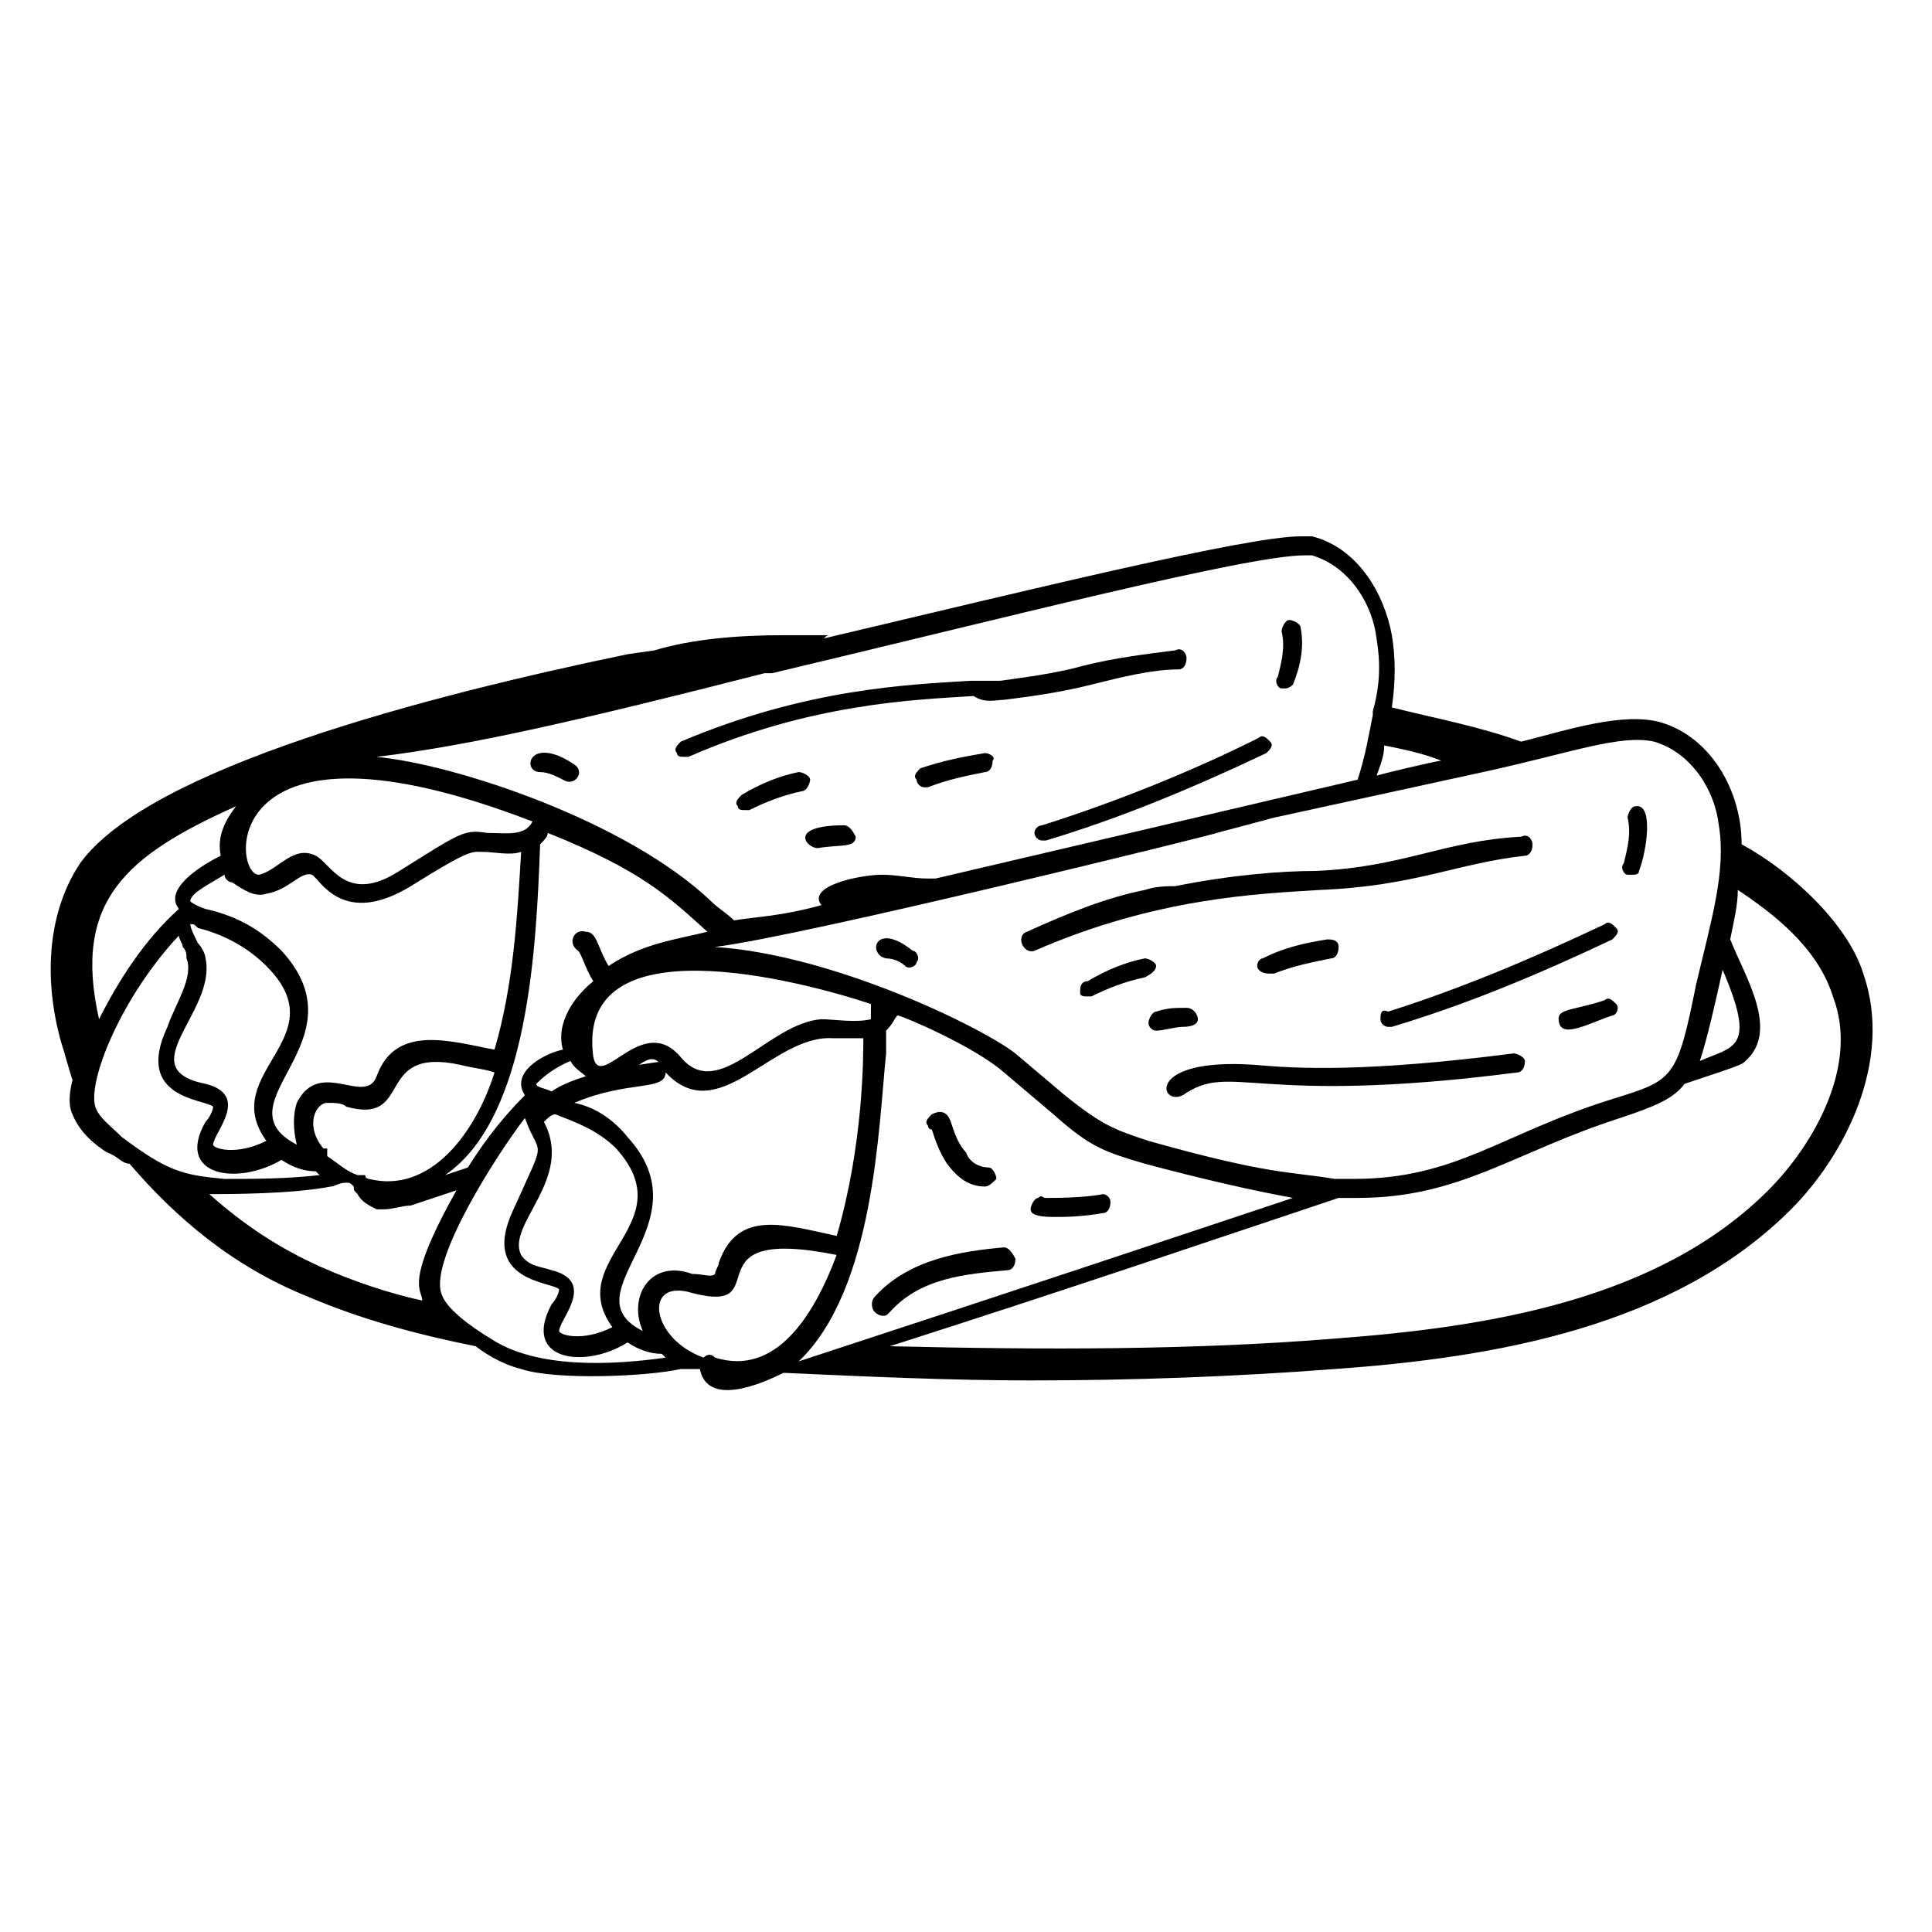 <?xml version="1.0" encoding="UTF-8"?>
<!-- Uploaded to: ICON Repo, www.svgrepo.com, Generator: ICON Repo Mixer Tools -->
<svg fill="#000000" width="800px" height="800px" version="1.1" viewBox="144 144 512 512" xmlns="http://www.w3.org/2000/svg">
 <g>
  <path d="m605.55 367.75c0-14.105-8.062-28.215-21.16-32.242-10.078-3.023-25.191 2.016-37.281 5.039-11.082-4.031-22.168-6.047-34.258-9.07 1.008-7.055 1.008-13.098 0-19.145-2.016-11.082-9.07-23.176-21.16-26.199h-3.023c-14.105 0-71.539 14.105-126.96 27.207 1.008 0 1.008-1.008 2.016-1.008h-12.09c-12.09 0-24.184 1.008-34.258 4.031l-7.055 1.008c-53.402 11.082-126.96 30.23-145.1 55.418-8.062 12.09-10.078 29.223-5.039 47.359 1.008 3.023 2.016 7.055 3.023 10.078-1.008 4.031-1.008 7.055 0 9.07 2.016 5.039 6.047 8.062 9.07 10.078 3.019 1 4.027 3.016 6.043 3.016 12.09 14.105 27.207 27.207 47.359 35.266 14.105 6.047 29.223 10.078 44.336 13.098 4.031 3.023 8.062 5.039 12.09 6.047 9.07 3.023 33.25 2.016 42.32 0h5.039c2.016 10.078 16.121 4.031 22.168 1.008 22.168 1.008 44.336 2.016 65.496 2.016 27.207 0 54.41-1.008 80.609-3.023 42.32-3.023 89.68-11.082 120.91-42.32 14.105-14.105 27.207-39.297 19.145-62.473-4.035-13.098-19.148-27.203-32.246-34.258zm-68.52-19.145c23.176-5.039 36.273-10.078 45.344-8.062 10.078 3.023 16.121 13.098 17.129 22.168 2.016 12.09-2.016 25.191-6.047 42.32-5.039 25.191-6.047 25.191-22.168 30.23-29.223 9.07-41.312 21.16-68.52 21.16h-5.039c-12.09-2.016-17.129-1.008-49.375-10.078-9.07-3.023-12.09-4.031-22.168-12.09l-13.098-11.082c-9.07-7.055-48.367-26.199-79.602-28.215 24.184-3.023 134.01-30.23 133-30.23l15.113-4.031zm57.434 76.578c2.016-6.047 4.031-15.113 6.047-24.184 9.066 21.164 3.023 20.156-6.047 24.184zm-280.12 71.543c-20.152-10.078 17.129-28.215-4.031-51.387-4.031-5.039-9.07-8.062-14.105-9.07 14.105-6.047 24.184-3.023 24.184-8.062 14.105 15.113 28.215-10.078 44.336-9.07h8.062c0 5.039 0 28.215-7.055 52.395-14.105-3.023-26.199-7.055-31.234 7.055 0 1.008-1.008 2.016-1.008 3.023-1.008 1.008-3.023 0-6.047 0-11.086-4.027-17.133 6.047-13.102 15.117zm-8.062-1.008c-8.062 4.031-14.105 2.016-14.105 1.008 0-3.023 10.078-13.098-2.016-16.121-3.023-1.008-6.047-1.008-8.062-4.031-4.031-8.062 14.105-20.152 6.047-35.266 1.008-1.008 2.016-2.016 3.023-2.016 5.039 2.016 11.082 4.031 16.121 9.07 18.137 20.148-14.105 29.219-1.008 47.355zm-23.176-61.465c-5.039 5.039-10.078 11.082-15.113 19.145l-6.047 2.016c22.168-15.113 24.184-60.457 25.191-87.664 1.008-1.008 2.016-2.016 2.016-3.023 25.191 10.078 32.242 17.129 42.32 26.199-8.062 2.016-17.129 3.023-26.199 9.07-3.023-5.039-3.023-9.07-6.047-9.07-3.023-1.008-5.039 3.023-2.016 5.039 1.008 1.008 2.016 5.039 4.031 8.062-5.039 4.031-10.078 11.082-8.062 18.137-5.035 1.004-14.102 6.043-10.074 12.09zm-60.457 13.098c-21.16-11.082 18.137-27.207-4.031-51.387-5.039-5.039-11.082-9.07-20.152-11.082-3.023-1.008-4.031-2.016-4.031-2.016 0-2.016 4.031-4.031 9.07-7.055 0 1.008 1.008 2.016 2.016 2.016 3.023 2.016 6.047 4.031 9.07 3.023 6.047-1.008 9.07-6.047 12.09-5.039 2.016 1.008 8.062 14.105 26.199 3.023 16.121-10.078 16.121-9.07 19.145-9.07s7.055 1.008 10.078 0c-1.008 17.129-2.016 35.266-7.055 52.395-11.082-2.016-26.199-7.055-31.234 7.055-3.023 8.062-15.113-5.039-21.16 7.055-1.012 3.023-1.012 7.051-0.004 11.082zm-8.059-1.008c-8.062 4.031-14.105 2.016-14.105 1.008 0-3.023 10.078-13.098-2.016-16.121-20.152-4.031 3.023-19.145 0-33.25 0-1.008-1.008-3.023-2.016-4.031-1.008-2.016-2.016-4.031-2.016-5.039 1.008 0 1.008 0 2.016 1.008 8.062 2.016 14.105 6.047 18.137 10.078 19.145 19.145-13.102 28.211 0 46.348zm16.121-10.074c2.016 0 4.031 0 5.039 1.008 18.137 5.039 7.055-16.121 30.23-11.082 4.031 1.008 6.047 1.008 9.07 2.016-5.039 16.121-17.129 32.242-33.25 28.215 0 0-1.008 0-1.008-1.008h-2.016c-3.023-1.008-5.039-3.023-8.062-5.039v-2.016h-1.008c-5.043-6.047-2.019-12.094 1.004-12.094zm64.488-11.086c1.008 2.016 3.023 3.023 4.031 4.031-3.023 1.008-6.047 2.016-9.07 4.031-2.016-1.008-4.031-1.008-4.031-2.016 1.008-1.008 4.031-4.031 9.07-6.047zm18.137 1.008c3.023-2.016 4.031-2.016 6.047 0-1.008-1.008 1.008-1.008-6.047 0zm48.367-12.09c-14.105 1.008-27.207 22.168-37.281 10.078-10.078-12.09-21.16 9.07-23.176 0-5.039-36.273 55.418-20.152 73.555-14.105v4.031c-4.031 1.004-10.078-0.004-13.098-0.004zm149.12-72.551c5.039 1.008 10.078 2.016 15.113 4.031-1.008 0-18.137 4.031-17.129 4.031 1.008-3.023 2.016-5.039 2.016-8.062zm-164.24-19.145h2.016c59.449-14.105 125.95-31.234 141.07-31.234h2.016c10.078 3.023 16.121 13.098 17.129 22.168 1.008 6.047 1.008 12.09-1.008 19.145v1.008c-1.008 5.039-2.016 11.082-4.031 17.129l-111.85 26.199h-2.016c-4.031 0-8.062-1.008-12.09-1.008-6.047 0-20.152 3.023-16.121 8.062-11.082 3.023-17.129 3.023-23.176 4.031-2.016-2.016-4.031-3.023-6.047-5.039-22.168-21.16-67.512-36.273-88.672-38.289 25.195-3.027 55.426-10.078 102.78-22.172zm-61.465 39.301v0c-2.016 4.031-7.055 3.023-12.09 3.023-6.047-1.008-7.055 0-23.176 10.078-14.105 9.07-18.137-2.016-22.168-4.031-6.047-3.023-10.078 4.031-15.113 5.039-7.055-0.004-11.086-46.355 72.547-14.109zm-78.594-4.031c-3.023 4.031-5.039 8.062-4.031 13.098-6.047 3.023-15.113 9.07-11.082 14.105-9.07 8.062-16.121 19.145-21.16 29.223-7.055-31.238 7.055-43.328 36.273-56.426zm-30.227 87.66c-3.023-3.023-6.047-5.039-7.055-8.062-2.016-7.055 7.055-29.223 22.168-45.344 0 1.008 1.008 2.016 1.008 3.023 1.008 1.008 1.008 2.016 1.008 3.023 2.016 5.039-3.023 12.094-5.039 18.141-9.07 19.145 10.078 19.145 12.09 21.16 0 1.008-1.008 3.023-2.016 4.031-8.062 14.105 8.062 17.129 20.152 10.078 3.023 2.016 6.047 3.023 9.07 3.023l1.008 1.008c-9.07 1.008-17.129 1.008-25.191 1.008-11.082-1.012-15.113-2.019-27.203-11.09zm79.602 43.328c-9.07-2.016-18.137-5.039-27.207-9.07-11.082-5.035-20.152-11.082-29.223-19.141 5.039 0 22.168 0 32.242-2.016 1.008 0 2.016-1.008 4.031-1.008 1.008 0 1.008 0 2.016 1.008 0 1.008 0 1.008 1.008 2.016 1.008 2.016 3.023 3.023 5.039 4.031h2.016c2.016 0 5.039-1.008 7.055-1.008l12.09-4.031c-14.105 25.188-9.066 26.195-9.066 29.219zm18.137 10.078c-5.039-3.023-12.09-8.062-13.098-12.09-3.023-9.07 15.113-37.281 22.168-46.352 4.031 11.082 6.047 4.031-3.023 24.184-9.07 19.145 10.078 19.145 12.09 21.16 0 1.008-1.008 3.023-2.016 4.031-8.062 15.113 9.07 17.129 20.152 10.078 3.023 2.016 6.047 3.023 9.07 3.023l1.008 1.008c-14.109 2.008-34.262 3.016-46.352-5.043zm59.449 5.039c-1.008-1.008-2.016-1.008-3.023 0-14.105-5.039-16.121-21.16-3.023-17.129 23.176 6.047-2.016-18.137 38.289-10.078-6.043 16.121-16.121 32.242-32.242 27.207zm45.344-80.613v-6.047c2.016-2.016 2.016-3.023 3.023-4.031 1.008 0 20.152 8.062 28.215 15.113l13.098 11.082c10.078 9.07 14.105 10.078 24.184 13.098 15.113 4.031 28.215 7.055 39.297 9.07-33.25 11.082-75.57 25.191-130.99 43.328 20.152-19.141 21.16-62.465 23.176-81.613zm233.77 36.277c-29.223 29.223-74.562 36.273-114.87 39.297-37.281 3.023-76.578 3.023-117.89 2.016 50.383-16.121 88.672-29.223 118.9-39.297h5.039c27.207 0 41.312-12.09 69.527-21.16 9.07-3.023 14.105-5.039 17.129-9.07 15.113-5.039 15.113-5.039 16.121-6.047 9.07-8.062 0-22.168-4.031-32.242 1.008-5.039 2.016-9.07 2.016-13.098 9.07 6.047 21.16 15.113 25.191 28.215 7.051 18.133-5.039 39.293-17.133 51.387z"/>
  <path d="m418.14 364.73c0 1.008 1.008 2.016 2.016 2.016h1.008c20.152-6.047 39.297-14.105 58.441-23.176 1.008-1.008 2.016-2.016 1.008-3.023s-2.016-2.016-3.023-1.008c-18.137 9.07-38.289 17.129-57.434 23.176-1.008 0-2.016 1.008-2.016 2.016z"/>
  <path d="m410.07 329.46c8.062-1.008 15.113-2.016 23.176-4.031s16.121-4.031 23.176-4.031c1.008 0 2.016-1.008 2.016-3.023 0-1.008-1.008-3.023-3.023-2.016-8.062 1.008-16.121 2.016-24.184 4.031-7.055 2.016-15.113 3.023-22.168 4.031h-8.062c-16.121 1.008-43.328 2.016-76.578 16.121-1.008 1.008-2.016 2.016-1.008 3.023 0 1.008 1.008 1.008 2.016 1.008h1.008c32.242-14.105 59.449-15.113 75.57-16.121 3.023 2.016 6.047 1.008 8.062 1.008z"/>
  <path d="m405.04 343.57c-6.047 1.008-11.082 2.016-17.129 4.031-1.008 1.008-2.016 2.016-1.008 3.023 0 1.008 1.008 2.016 2.016 2.016h1.008c5.039-2.016 10.078-3.023 15.113-4.031 1.008 0 2.016-1.008 2.016-3.023 1.008-1.008-1.008-2.016-2.016-2.016z"/>
  <path d="m367.75 362.71c-15.113 0-10.078 6.047-7.055 6.047 6.047-1.008 10.078 0 10.078-3.023-1.008-2.016-2.016-3.023-3.023-3.023z"/>
  <path d="m287.14 348.61c2.016 0 4.031 1.008 6.047 2.016 3.023 2.016 6.047-2.016 3.023-4.031-12.094-8.059-14.109 2.016-9.07 2.016z"/>
  <path d="m358.69 350.62c0-1.008-2.016-2.016-3.023-2.016-5.039 1.008-10.078 3.023-15.113 6.047-1.008 1.008-2.016 2.016-1.008 3.023 0 1.008 1.008 1.008 2.016 1.008h1.008c4.031-2.016 9.07-4.031 14.105-5.039 1.008 0 2.016-2.016 2.016-3.023z"/>
  <path d="m484.64 326.44c1.008 0 2.016-1.008 2.016-1.008 2.016-5.039 3.023-10.078 2.016-15.113 0-1.008-2.016-2.016-3.023-2.016-1.008 0-2.016 2.016-2.016 3.023 1.008 4.031 0 8.062-1.008 12.09-1.008 1.008 0 3.023 1.008 3.023h1.008z"/>
  <path d="m545.09 423.17c-39.297 5.039-57.434 4.031-68.52 3.023-29.223-2.016-25.191 11.082-19.145 8.062 13.098-9.07 18.137 3.023 88.672-6.047 1.008 0 2.016-1.008 2.016-3.023 0-1.008-2.016-2.016-3.023-2.016z"/>
  <path d="m509.83 414.11c0 1.008 1.008 2.016 2.016 2.016h1.008c20.152-6.047 39.297-14.105 58.441-23.176 1.008-1.008 2.016-2.016 1.008-3.023-1.008-1.008-2.016-2.016-3.023-1.008-19.145 9.07-38.289 17.129-57.434 23.176-2.016-1.008-2.016 1.008-2.016 2.016z"/>
  <path d="m447.36 379.85c-10.078 2.016-20.152 6.047-31.234 11.082-3.023 1.008-1.008 6.047 2.016 5.039 32.242-14.105 59.449-15.113 75.57-16.121 25.191-1.008 36.273-7.055 54.41-9.07 1.008 0 2.016-1.008 2.016-3.023 0-1.008-1.008-3.023-3.023-2.016-20.152 1.008-31.234 8.062-54.41 9.07-9.07 0-22.168 1.008-37.281 4.031-2.016 0-5.039 0-8.062 1.008z"/>
  <path d="m481.62 402.02c5.039-2.016 10.078-3.023 15.113-4.031 1.008 0 2.016-1.008 2.016-3.023 0-2.016-2.016-2.016-3.023-2.016-6.047 1.008-11.082 2.016-17.129 5.039-1.008 0-2.016 2.016-1.008 3.023 1.008 1.008 2.016 1.008 4.031 1.008-1.008 0 0 0 0 0z"/>
  <path d="m461.46 414.11c0-1.008-1.008-3.023-3.023-3.023-3.023 0-5.039 0-8.062 1.008-1.008 0-2.016 2.016-2.016 3.023 0 1.008 1.008 2.016 2.016 2.016 2.016 0 5.039-1.008 7.055-1.008 3.023 0 4.031-1.008 4.031-2.016z"/>
  <path d="m378.84 397.98c2.016 0 4.031 1.008 5.039 2.016 1.008 1.008 3.023 0 3.023-1.008 1.008-1.008 0-3.023-1.008-3.023-10.078-8.062-12.094 1.008-7.055 2.016z"/>
  <path d="m450.38 400c0-1.008-2.016-2.016-3.023-2.016-5.039 1.008-10.078 3.023-15.113 6.047-2.016-0.004-2.016 2.012-2.016 3.019 0 1.008 1.008 1.008 2.016 1.008h1.008c4.031-2.016 9.07-4.031 14.105-5.039 2.016-1.004 3.023-2.012 3.023-3.019z"/>
  <path d="m576.33 375.82c1.008 0 2.016 0 2.016-1.008 2.016-5.039 4.031-18.137-1.008-17.129-1.008 0-2.016 2.016-2.016 3.023 1.008 4.031 0 8.062-1.008 12.09-1.008 1.008 0 3.023 1.008 3.023h1.008z"/>
  <path d="m557.19 415.11c1.008 4.031 8.062 0 14.105-2.016 1.008 0 2.016-2.016 1.008-3.023-1.008-1.008-2.016-2.016-3.023-1.008-9.066 3.023-13.098 2.016-12.09 6.047z"/>
  <path d="m410.07 474.56c-11.082 1.008-25.191 3.023-34.258 13.098-1.008 1.008-1.008 3.023 0 4.031 0 0 1.008 1.008 2.016 1.008 1.008 0 1.008 0 2.016-1.008 8.062-9.07 20.152-10.078 31.234-11.082 1.008 0 2.016-1.008 2.016-3.023-1.008-2.016-2.016-3.023-3.023-3.023z"/>
  <path d="m390.93 443.32c1.008 3.023 2.016 6.047 4.031 9.07 3.023 4.031 6.047 6.047 10.078 6.047 1.008 0 2.016-1.008 3.023-2.016 0-1.008-1.008-3.023-2.016-3.023-2.016 0-5.039-1.008-6.047-4.031-2.016-2.016-3.023-5.039-4.031-8.062-1.008-3.023-3.023-3.023-5.039-2.016-1.008 1.008-2.016 2.016-1.008 3.023 0 0.004 0 1.008 1.008 1.008z"/>
  <path d="m436.27 460.46c-5.039 1.008-13.098 1.008-15.113 1.008-1.008 0-1.008-1.008-2.016 0-1.008 0-2.016 2.016-2.016 3.023 0 1.008 1.008 2.016 6.047 2.016 3.023 0 7.055 0 13.098-1.008 1.008 0 2.016-1.008 2.016-3.023 0-1.008-1.008-2.016-2.016-2.016z"/>
 </g>
</svg>